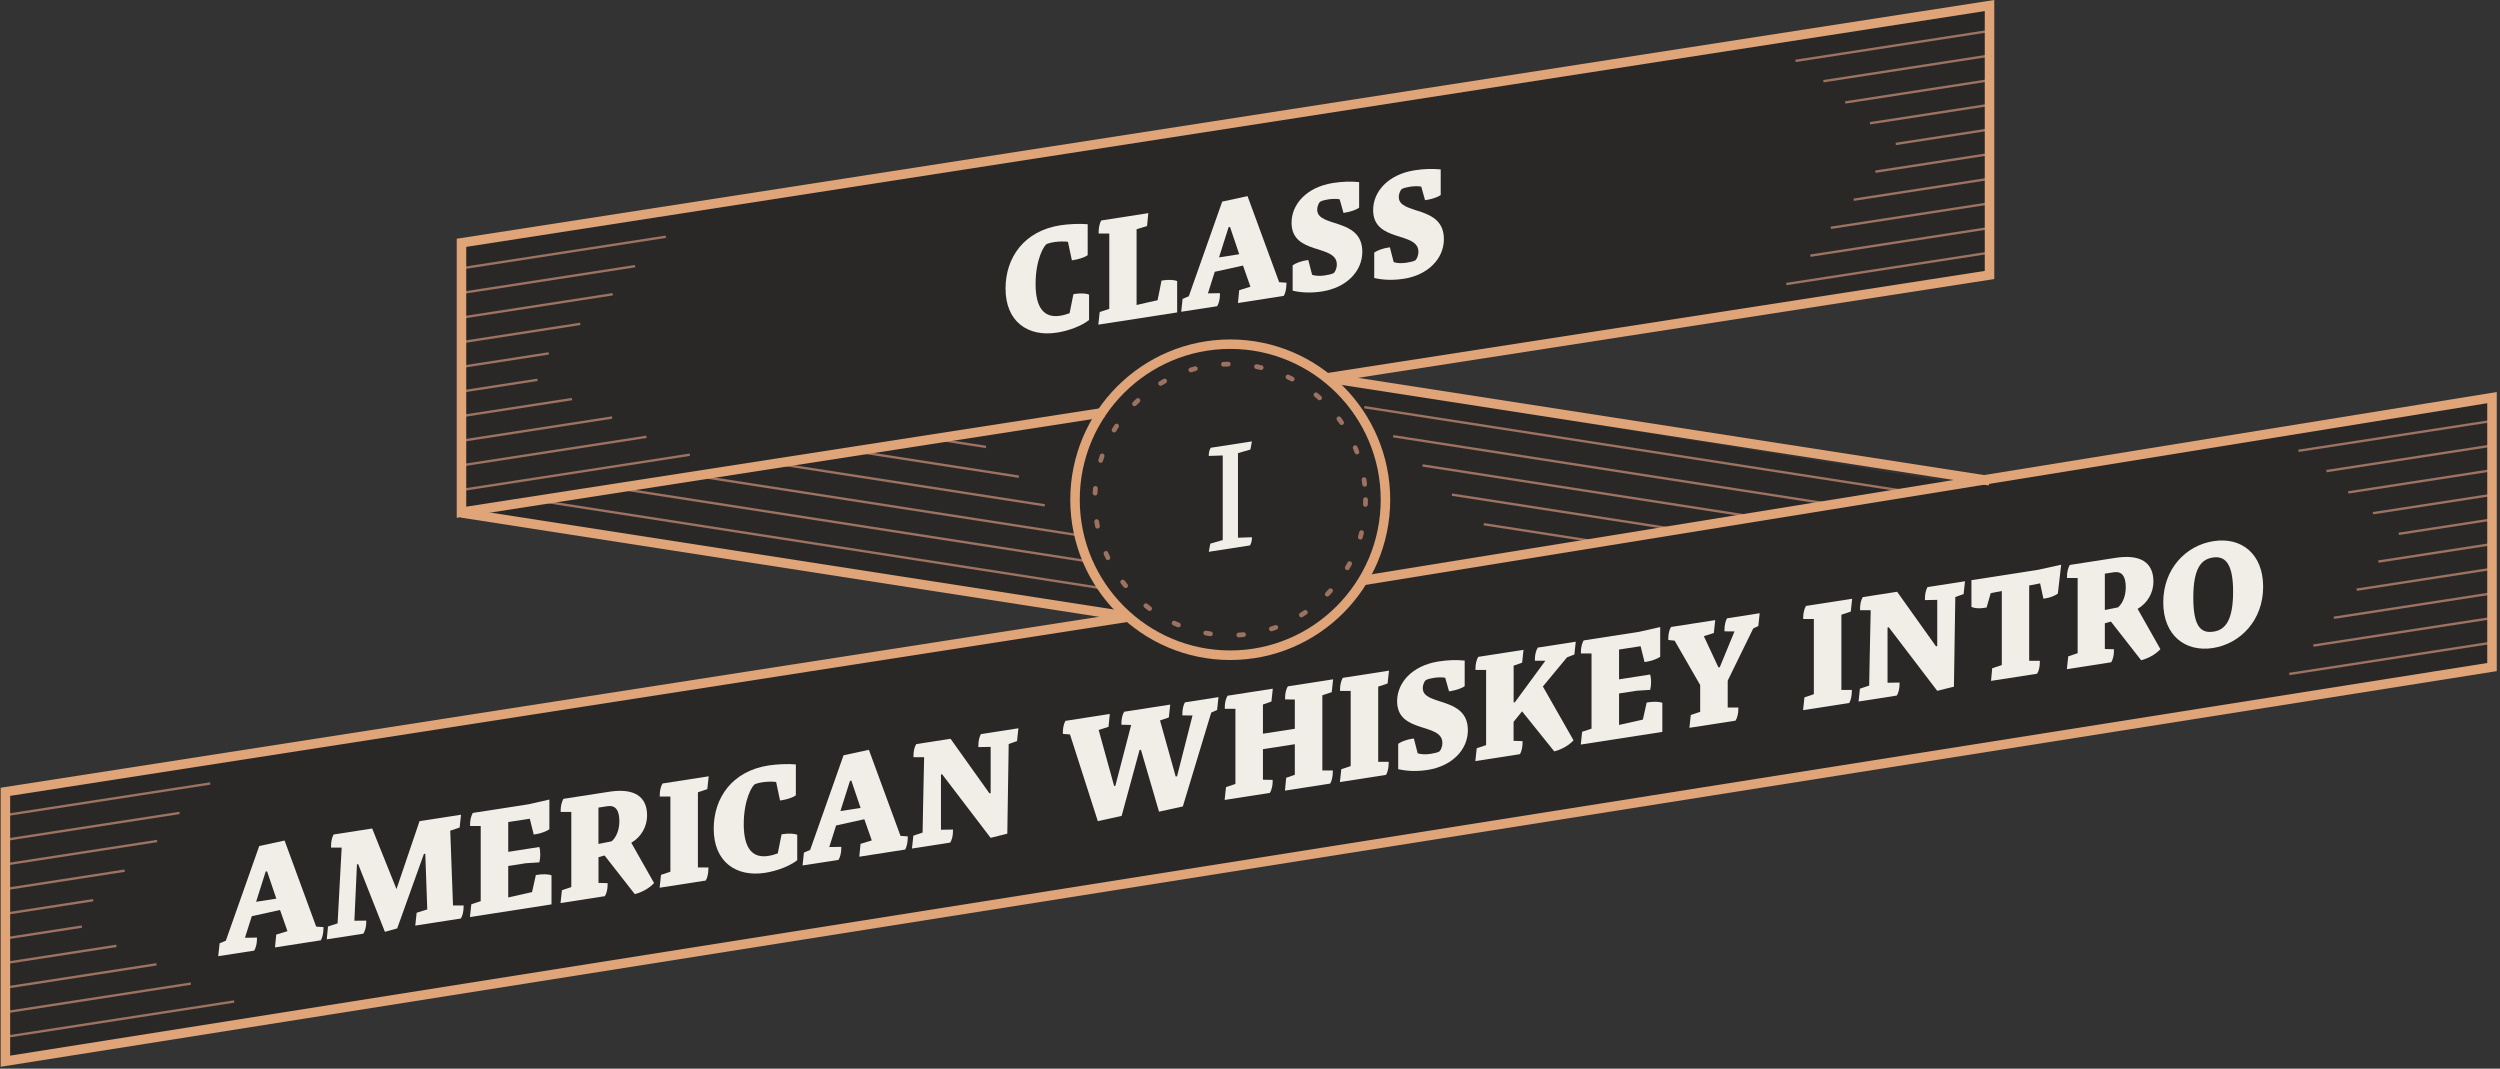 <svg xmlns="http://www.w3.org/2000/svg" fill="none" viewBox="0 0 641 274" height="274" width="641">
<rect x="0" y="0" width="641" height="274" fill="#333333" stroke="none"/>
<g clip-path="url(#clip0_8252_17170)">
<path fill="#292827" d="M504.884 124.448L339.639 97.603V95.835L508.899 69.466V2.842L119.545 63.297L118.511 130.3L236.108 111.977L122.721 131.019L288.537 157.998L2.605 204.056V270.668L637.738 169.994V103.382L504.884 124.448Z"></path>
<path fill="#F1EEE8" d="M270.974 85.288C263.576 86.434 257.821 82.496 257.821 73.987C257.821 66.026 262.566 59.211 271.874 57.761C273.894 57.444 276.899 57.297 278.882 57.492V65.417C278.067 66.014 276.546 66.477 275.378 66.66L274.831 66.745L273.821 61.991C272.884 61.869 271.448 61.893 270.353 62.064C269.647 62.174 268.99 62.32 268.479 62.515C267.737 62.747 265.523 66.489 265.523 72.804C265.523 79.119 267.822 81.57 271.789 80.96C272.604 80.838 273.614 80.558 274.247 80.302L275.22 75.425L275.768 75.34C276.936 75.157 278.457 75.194 279.235 75.547V82.057C277.325 83.557 274.052 84.813 270.986 85.288H270.974Z"></path>
<path fill="#F1EEE8" d="M281.611 83.253L281.964 79.998L284.421 79.193V59.882H281.696V59.443C281.696 58.432 281.927 57.261 282.353 56.53L294.423 54.652L294.107 57.944L291.418 58.785V78.206C293.206 77.767 294.995 77.377 296.796 76.986C297.148 75.292 297.501 73.634 297.806 71.951L298.353 71.866C299.485 71.695 301.042 71.72 301.821 72.073V80.107L281.611 83.24V83.253Z"></path>
<path fill="#F1EEE8" d="M329.824 72.952C329.824 74.001 329.593 75.135 329.167 75.866L317.414 77.695L317.73 74.403L320.614 73.525L318.703 68.088L311.464 69.685L309.712 75.22L312.79 75.171V75.598C312.79 76.646 312.522 77.78 312.084 78.511L302.862 79.938L303.214 76.646L304.808 75.963L313.374 51.691L319.871 50.289L327.975 72.355L329.849 72.489V72.916L329.824 72.952ZM315.37 58.189L315.017 58.238L312.559 65.991L317.742 65.187L315.37 58.177V58.189Z"></path>
<path fill="#F1EEE8" d="M338.99 74.73C336.386 75.132 333.892 75.096 331.434 74.535V68.025C332.249 67.428 333.77 66.916 334.938 66.745L335.449 66.672L336.423 70.463C337.274 70.756 338.491 70.805 339.732 70.609C340.584 70.475 341.411 70.305 341.947 70.024C342.214 69.866 342.762 68.964 342.762 67.793C342.762 62.527 331.154 65.501 331.154 57.114C331.154 52.433 334.926 47.983 341.825 46.91C344.088 46.556 346.376 46.471 348.481 46.691V53.249C347.702 53.835 346.144 54.31 345.013 54.493L344.465 54.578L343.492 51.104C342.786 50.945 341.582 50.97 340.608 51.116C339.757 51.25 339.051 51.433 338.589 51.664C338.236 51.835 337.737 52.737 337.737 53.786C337.737 58.431 349.296 55.736 349.296 64.55C349.296 69.622 345.171 73.767 338.978 74.73H338.99Z"></path>
<path fill="#F1EEE8" d="M359.908 71.476C357.304 71.879 354.81 71.842 352.352 71.281V64.771C353.167 64.174 354.688 63.662 355.856 63.491L356.367 63.418L357.341 67.209C358.192 67.502 359.409 67.551 360.65 67.356C361.502 67.222 362.329 67.051 362.865 66.77C363.132 66.612 363.68 65.71 363.68 64.54C363.68 59.273 352.072 62.248 352.072 53.86C352.072 49.179 355.844 44.729 362.743 43.656C365.006 43.303 367.294 43.217 369.398 43.437V49.995C368.62 50.581 367.062 51.056 365.931 51.239L365.383 51.324L364.41 47.85C363.704 47.691 362.5 47.716 361.526 47.874C360.675 48.008 359.969 48.191 359.506 48.423C359.154 48.593 358.655 49.496 358.655 50.544C358.655 55.189 370.214 52.495 370.214 61.309C370.214 66.38 366.089 70.537 359.896 71.488L359.908 71.476Z"></path>
<path fill="#9E7261" d="M510.134 7.614L460.325 15.305L460.417 15.907L510.226 8.217L510.134 7.614Z"></path>
<path fill="#9E7261" d="M510.119 13.932L467.478 20.516L467.57 21.118L510.212 14.534L510.119 13.932Z"></path>
<path fill="#9E7261" d="M510.127 20.244L473.077 25.965L473.169 26.567L510.219 20.847L510.127 20.244Z"></path>
<path fill="#9E7261" d="M510.077 26.568L479.425 31.301L479.517 31.903L510.17 27.171L510.077 26.568Z"></path>
<path fill="#9E7261" d="M510.122 32.883L486.023 36.603L486.116 37.206L510.214 33.485L510.122 32.883Z"></path>
<path fill="#9E7261" d="M510.068 39.196L480.798 43.715L480.891 44.317L510.161 39.798L510.068 39.196Z"></path>
<path fill="#9E7261" d="M510.12 45.52L475.234 50.906L475.327 51.509L510.213 46.123L510.12 45.52Z"></path>
<path fill="#9E7261" d="M510.065 51.828L469.372 58.111L469.464 58.714L510.158 52.431L510.065 51.828Z"></path>
<path fill="#9E7261" d="M510.069 58.16L464.12 65.254L464.212 65.856L510.161 58.762L510.069 58.16Z"></path>
<path fill="#9E7261" d="M510.124 64.46L457.959 72.522L458.052 73.124L510.216 65.062L510.124 64.46Z"></path>
<path fill="#9E7261" d="M349.858 104.101L349.765 104.703L492.727 126.904L492.821 126.301L349.858 104.101Z"></path>
<path fill="#9E7261" d="M357.254 111.548L357.161 112.15L472.397 130.045L472.49 129.443L357.254 111.548Z"></path>
<path fill="#9E7261" d="M364.782 119.034L364.688 119.637L450.863 133.019L450.956 132.416L364.782 119.034Z"></path>
<path fill="#9E7261" d="M372.323 126.525L372.23 127.127L431.711 136.364L431.805 135.761L372.323 126.525Z"></path>
<path fill="#9E7261" d="M239.532 112.226L239.439 112.828L252.749 114.895L252.842 114.293L239.532 112.226Z"></path>
<path fill="#9E7261" d="M380.482 134.107L380.389 134.709L408.958 139.145L409.051 138.543L380.482 134.107Z"></path>
<path fill="#9E7261" d="M218.94 115.343L218.847 115.945L261.183 122.52L261.276 121.917L218.94 115.343Z"></path>
<path fill="#9E7261" d="M198.307 118.454L198.214 119.057L267.831 129.868L267.925 129.265L198.307 118.454Z"></path>
<path fill="#9E7261" d="M178.506 121.706L178.413 122.309L275.733 137.421L275.826 136.819L178.506 121.706Z"></path>
<path fill="#9E7261" d="M158.164 124.868L158.071 125.471L278.285 144.139L278.378 143.536L158.164 124.868Z"></path>
<path fill="#9E7261" d="M137.857 128.028L137.764 128.631L281.757 151.013L281.85 150.41L137.857 128.028Z"></path>
<path fill="#DFA478" d="M340.452 95.678L340.08 98.088L509.939 124.465L510.312 122.056L340.452 95.678Z"></path>
<path fill="#DFA478" d="M118.515 130.303L118.143 132.713L287.338 159.012L287.71 156.602L118.515 130.303Z"></path>
<path fill="#9E7261" d="M170.664 60.398L118.475 68.463L118.567 69.065L170.756 61L170.664 60.398Z"></path>
<path fill="#9E7261" d="M162.799 67.937L118.475 74.787L118.567 75.39L162.892 68.54L162.799 67.937Z"></path>
<path fill="#9E7261" d="M157.057 75.144L118.468 81.107L118.561 81.71L157.149 75.746L157.057 75.144Z"></path>
<path fill="#9E7261" d="M148.728 82.74L118.461 87.418L118.554 88.02L148.821 83.343L148.728 82.74Z"></path>
<path fill="#9E7261" d="M140.659 90.31L118.461 93.74L118.554 94.343L140.752 90.912L140.659 90.31Z"></path>
<path fill="#9E7261" d="M137.756 97.082L118.468 100.062L118.561 100.665L137.849 97.684L137.756 97.082Z"></path>
<path fill="#9E7261" d="M146.612 102.017L118.461 106.367L118.554 106.97L146.704 102.619L146.612 102.017Z"></path>
<path fill="#9E7261" d="M156.893 106.752L118.461 112.691L118.554 113.294L156.986 107.355L156.893 106.752Z"></path>
<path fill="#9E7261" d="M165.703 111.694L118.468 118.994L118.561 119.597L165.795 112.297L165.703 111.694Z"></path>
<path fill="#9E7261" d="M176.814 116.288L118.468 125.305L118.561 125.907L176.906 116.89L176.814 116.288Z"></path>
<path fill="#F1EEE8" d="M320.993 138.017C320.993 138.603 320.799 139.419 320.482 139.846L309.933 141.48L310.322 139.395L313.51 138.468V116.78L309.933 116.902V116.634C309.933 116.049 310.128 115.232 310.444 114.805L320.993 113.172L320.604 115.257L317.416 116.183V137.871L320.993 137.749V138.017Z"></path>
<path fill="#DFA478" d="M315.434 169.226C292.815 169.226 274.418 150.793 274.418 128.129C274.418 105.466 292.815 87.033 315.434 87.033C338.053 87.033 356.45 105.466 356.45 128.129C356.45 150.793 338.053 169.226 315.434 169.226ZM315.434 89.459C294.153 89.459 276.851 106.807 276.851 128.117C276.851 149.427 294.165 166.775 315.434 166.775C336.702 166.775 354.016 149.427 354.016 128.117C354.016 106.807 336.702 89.459 315.434 89.459Z"></path>
<path fill="#9E7261" d="M317.626 163.422C317.31 163.422 317.042 163.178 317.018 162.849C316.993 162.507 317.249 162.227 317.59 162.203C317.991 162.178 318.38 162.142 318.782 162.105C319.111 162.069 319.415 162.312 319.451 162.654C319.488 162.983 319.244 163.288 318.904 163.324C318.49 163.361 318.089 163.397 317.675 163.422C317.663 163.422 317.65 163.422 317.638 163.422H317.626ZM310.35 163.117C310.35 163.117 310.289 163.117 310.265 163.117C309.851 163.056 309.45 162.995 309.048 162.91C308.72 162.849 308.501 162.532 308.562 162.203C308.622 161.874 308.939 161.654 309.267 161.715C309.657 161.788 310.046 161.849 310.447 161.91C310.776 161.959 311.007 162.264 310.958 162.605C310.91 162.91 310.654 163.129 310.362 163.129L310.35 163.117ZM325.973 161.861C325.717 161.861 325.474 161.691 325.389 161.435C325.292 161.118 325.462 160.776 325.778 160.667C326.155 160.545 326.533 160.423 326.91 160.289C327.226 160.179 327.579 160.337 327.688 160.654C327.798 160.971 327.64 161.325 327.323 161.435C326.934 161.569 326.545 161.703 326.155 161.837C326.095 161.861 326.034 161.861 325.973 161.861ZM302.161 160.862C302.088 160.862 302.003 160.849 301.93 160.813C301.553 160.654 301.164 160.484 300.787 160.313C300.482 160.179 300.349 159.813 300.482 159.508C300.616 159.204 300.981 159.07 301.285 159.204C301.65 159.374 302.015 159.533 302.381 159.679C302.685 159.813 302.843 160.167 302.709 160.472C302.612 160.703 302.381 160.849 302.149 160.849L302.161 160.862ZM333.687 158.289C333.48 158.289 333.285 158.192 333.164 157.997C332.981 157.716 333.079 157.338 333.358 157.156C333.699 156.948 334.028 156.729 334.356 156.509C334.636 156.327 335.013 156.4 335.196 156.68C335.378 156.961 335.305 157.338 335.025 157.521C334.685 157.753 334.332 157.972 333.991 158.192C333.894 158.253 333.784 158.289 333.675 158.289H333.687ZM294.776 156.656C294.654 156.656 294.52 156.619 294.411 156.534C294.082 156.29 293.754 156.034 293.425 155.778C293.158 155.571 293.121 155.181 293.328 154.925C293.535 154.656 293.924 154.62 294.18 154.827C294.496 155.071 294.812 155.315 295.129 155.559C295.396 155.754 295.457 156.144 295.25 156.412C295.129 156.57 294.946 156.656 294.764 156.656H294.776ZM340.306 152.962C340.148 152.962 340.002 152.901 339.88 152.791C339.637 152.56 339.637 152.169 339.88 151.926C340.16 151.645 340.428 151.353 340.695 151.048C340.927 150.804 341.304 150.78 341.559 151.011C341.803 151.243 341.827 151.621 341.596 151.877C341.316 152.182 341.036 152.486 340.744 152.779C340.622 152.901 340.464 152.962 340.306 152.962ZM288.619 150.792C288.449 150.792 288.266 150.719 288.145 150.572C287.889 150.255 287.622 149.926 287.378 149.597C287.171 149.329 287.22 148.951 287.488 148.744C287.755 148.536 288.133 148.585 288.339 148.853C288.583 149.17 288.826 149.487 289.082 149.792C289.301 150.048 289.252 150.438 288.996 150.646C288.887 150.743 288.741 150.78 288.607 150.78L288.619 150.792ZM345.441 146.184C345.331 146.184 345.234 146.159 345.136 146.098C344.844 145.928 344.747 145.55 344.917 145.269C345.124 144.928 345.307 144.574 345.501 144.221C345.66 143.928 346.025 143.806 346.329 143.977C346.621 144.135 346.742 144.501 346.584 144.806C346.39 145.172 346.183 145.537 345.976 145.891C345.866 146.086 345.66 146.196 345.453 146.196L345.441 146.184ZM284.069 143.611C283.838 143.611 283.619 143.477 283.521 143.258C283.351 142.88 283.181 142.514 283.01 142.136C282.876 141.831 283.01 141.466 283.327 141.332C283.631 141.197 283.996 141.332 284.13 141.649C284.288 142.014 284.446 142.38 284.616 142.734C284.762 143.038 284.628 143.404 284.324 143.55C284.239 143.587 284.154 143.611 284.069 143.611ZM348.787 138.345C348.787 138.345 348.677 138.345 348.616 138.32C348.288 138.223 348.105 137.894 348.203 137.564C348.312 137.187 348.409 136.796 348.507 136.406C348.592 136.077 348.92 135.882 349.249 135.967C349.577 136.053 349.772 136.382 349.687 136.711C349.59 137.113 349.48 137.516 349.371 137.906C349.298 138.174 349.054 138.345 348.787 138.345ZM281.404 135.529C281.124 135.529 280.869 135.334 280.808 135.041C280.723 134.639 280.65 134.224 280.589 133.822C280.54 133.493 280.759 133.176 281.088 133.127C281.428 133.078 281.733 133.298 281.781 133.627C281.842 134.017 281.915 134.419 281.988 134.809C282.049 135.138 281.842 135.455 281.514 135.529C281.477 135.529 281.428 135.529 281.392 135.529H281.404ZM350.101 129.945C350.101 129.945 350.088 129.945 350.076 129.945C349.736 129.945 349.48 129.652 349.492 129.311C349.504 128.909 349.517 128.519 349.517 128.116C349.517 127.775 349.784 127.507 350.125 127.507C350.466 127.507 350.733 127.775 350.733 128.116C350.733 128.531 350.733 128.945 350.709 129.36C350.709 129.689 350.429 129.945 350.101 129.945ZM280.771 127.044H280.747C280.406 127.031 280.151 126.739 280.163 126.41C280.187 125.995 280.212 125.581 280.248 125.178C280.273 124.837 280.577 124.593 280.905 124.618C281.246 124.642 281.489 124.935 281.465 125.276C281.428 125.678 281.404 126.068 281.392 126.471C281.38 126.8 281.112 127.056 280.784 127.056L280.771 127.044ZM349.906 124.788C349.602 124.788 349.334 124.557 349.298 124.252C349.249 123.849 349.2 123.459 349.139 123.069C349.091 122.74 349.322 122.423 349.65 122.374C349.979 122.326 350.295 122.557 350.344 122.886C350.405 123.289 350.454 123.703 350.502 124.118C350.539 124.447 350.295 124.752 349.967 124.788C349.942 124.788 349.918 124.788 349.894 124.788H349.906ZM282.207 118.656C282.207 118.656 282.085 118.656 282.037 118.632C281.72 118.534 281.538 118.193 281.635 117.876C281.757 117.474 281.879 117.083 282.012 116.693C282.122 116.376 282.463 116.206 282.779 116.315C283.095 116.425 283.266 116.766 283.156 117.083C283.022 117.461 282.901 117.839 282.791 118.229C282.718 118.498 282.475 118.668 282.207 118.668V118.656ZM347.923 116.51C347.679 116.51 347.448 116.364 347.351 116.12C347.205 115.742 347.059 115.377 346.913 115.011C346.779 114.694 346.925 114.34 347.241 114.219C347.546 114.084 347.911 114.231 348.032 114.548C348.19 114.926 348.336 115.316 348.482 115.694C348.604 116.011 348.446 116.364 348.13 116.474C348.057 116.498 347.984 116.51 347.911 116.51H347.923ZM285.65 110.878C285.541 110.878 285.431 110.854 285.334 110.793C285.042 110.622 284.957 110.244 285.127 109.952C285.334 109.598 285.553 109.245 285.784 108.903C285.967 108.623 286.344 108.537 286.624 108.72C286.904 108.903 286.989 109.281 286.806 109.562C286.587 109.903 286.381 110.232 286.174 110.586C286.064 110.781 285.857 110.878 285.65 110.878ZM343.993 108.976C343.798 108.976 343.616 108.879 343.494 108.708C343.263 108.379 343.031 108.062 342.8 107.733C342.593 107.465 342.654 107.087 342.922 106.879C343.19 106.672 343.567 106.733 343.774 107.001C344.017 107.331 344.26 107.672 344.492 108.013C344.686 108.294 344.613 108.672 344.333 108.867C344.224 108.94 344.102 108.976 343.993 108.976ZM290.882 104.161C290.724 104.161 290.566 104.1 290.457 103.978C290.213 103.734 290.213 103.356 290.457 103.112C290.749 102.82 291.041 102.527 291.345 102.247C291.588 102.015 291.977 102.027 292.209 102.271C292.44 102.515 292.428 102.905 292.184 103.137C291.892 103.405 291.6 103.685 291.32 103.966C291.199 104.088 291.041 104.149 290.895 104.149L290.882 104.161ZM338.347 102.625C338.201 102.625 338.055 102.576 337.946 102.478C337.641 102.21 337.337 101.954 337.033 101.698C336.777 101.479 336.741 101.101 336.948 100.845C337.167 100.589 337.544 100.54 337.8 100.76C338.116 101.028 338.432 101.284 338.749 101.564C339.004 101.784 339.028 102.174 338.809 102.43C338.688 102.564 338.517 102.637 338.347 102.637V102.625ZM297.574 98.919C297.368 98.919 297.173 98.809 297.051 98.626C296.881 98.334 296.966 97.968 297.258 97.785C297.611 97.578 297.964 97.37 298.329 97.163C298.621 97.005 298.998 97.102 299.156 97.407C299.314 97.7 299.217 98.078 298.913 98.236C298.56 98.431 298.219 98.626 297.879 98.833C297.781 98.894 297.672 98.919 297.562 98.919H297.574ZM331.327 97.822C331.229 97.822 331.132 97.797 331.047 97.748C330.694 97.566 330.341 97.383 329.976 97.212C329.672 97.066 329.538 96.7 329.684 96.395C329.83 96.09 330.195 95.956 330.499 96.103C330.876 96.285 331.241 96.468 331.606 96.651C331.911 96.81 332.02 97.175 331.862 97.468C331.752 97.675 331.546 97.797 331.327 97.797V97.822ZM305.325 95.456C305.069 95.456 304.826 95.286 304.741 95.03C304.644 94.713 304.826 94.371 305.142 94.274C305.532 94.152 305.933 94.042 306.335 93.933C306.663 93.847 306.992 94.042 307.077 94.359C307.162 94.688 306.968 95.017 306.651 95.103C306.262 95.2 305.885 95.31 305.508 95.432C305.447 95.444 305.386 95.456 305.325 95.456ZM323.357 94.871C323.357 94.871 323.26 94.871 323.223 94.859C322.834 94.774 322.444 94.688 322.055 94.603C321.727 94.542 321.508 94.213 321.581 93.884C321.641 93.555 321.958 93.335 322.298 93.408C322.7 93.494 323.101 93.579 323.503 93.664C323.831 93.737 324.038 94.067 323.953 94.396C323.892 94.676 323.637 94.871 323.357 94.871ZM313.696 94.006C313.38 94.006 313.1 93.75 313.088 93.421C313.076 93.079 313.331 92.799 313.672 92.787C314.085 92.762 314.499 92.75 314.913 92.75C315.254 92.75 315.521 93.018 315.533 93.347C315.533 93.689 315.266 93.957 314.937 93.969C314.536 93.969 314.134 93.993 313.745 94.006H313.72H313.696Z"></path>
<path fill="#DFA478" d="M117.108 132.761V61.212L511.329 0V71.55L340.439 98.077L340.062 95.676L508.895 69.465V2.841L119.542 63.296V129.908L282.875 104.551L283.24 106.965L117.108 132.761Z"></path>
<path fill="#9E7261" d="M639.094 107.597L589.285 115.287L589.377 115.89L639.186 108.199L639.094 107.597Z"></path>
<path fill="#9E7261" d="M639.094 113.903L596.452 120.486L596.544 121.089L639.186 114.505L639.094 113.903Z"></path>
<path fill="#9E7261" d="M639.101 120.227L602.051 125.947L602.143 126.55L639.194 120.829L639.101 120.227Z"></path>
<path fill="#9E7261" d="M639.037 126.549L608.385 131.281L608.477 131.884L639.13 127.151L639.037 126.549Z"></path>
<path fill="#9E7261" d="M639.089 132.855L614.99 136.576L615.082 137.179L639.181 133.458L639.089 132.855Z"></path>
<path fill="#9E7261" d="M639.029 139.168L609.759 143.688L609.851 144.29L639.121 139.771L639.029 139.168Z"></path>
<path fill="#9E7261" d="M639.08 145.503L604.194 150.889L604.287 151.491L639.173 146.105L639.08 145.503Z"></path>
<path fill="#9E7261" d="M639.04 151.811L598.346 158.094L598.438 158.696L639.132 152.413L639.04 151.811Z"></path>
<path fill="#9E7261" d="M639.029 158.132L593.08 165.227L593.173 165.829L639.122 158.735L639.029 158.132Z"></path>
<path fill="#9E7261" d="M639.084 164.442L586.919 172.504L587.012 173.106L639.176 165.045L639.084 164.442Z"></path>
<path fill="#F1EEE8" d="M82.919 238.179C82.919 239.227 82.688 240.361 82.262 241.093L70.508 242.921L70.825 239.63L73.708 238.752L71.798 233.315L64.558 234.912L62.806 240.446L65.885 240.398V240.824C65.885 241.873 65.617 243.007 65.179 243.738L55.956 245.164L56.309 241.873L57.903 241.19L66.469 216.918L72.966 215.516L81.069 237.582L82.943 237.716V238.142L82.919 238.179ZM68.476 223.415L68.123 223.464L65.666 231.218L70.849 230.413L68.476 223.403V223.415Z"></path>
<path fill="#F1EEE8" d="M118.862 232.592C118.862 233.64 118.631 234.774 118.157 235.506L106.476 237.322L106.829 234.031L109.554 233.177C109.396 228.484 109.043 218.901 109.043 218.901L108.69 218.95L101.84 238.041L98.689 238.919L91.839 221.571L91.522 221.62L90.865 236.079L93.907 236.042V236.469C93.907 237.517 93.639 238.651 93.165 239.395L83.784 240.845L84.1 237.554L86.558 236.749L87.605 217.317H84.879V216.878C84.879 215.829 85.11 214.696 85.536 213.964L95.428 212.428L101.658 227.959L107.571 210.538L118.205 208.893L117.852 212.184L115.443 212.989C115.443 212.989 115.906 225.753 116.149 232.153H118.874V232.592H118.862Z"></path>
<path fill="#F1EEE8" d="M120.492 235.152L120.845 231.861L123.254 231.056V211.782H120.529V211.343C120.529 210.295 120.797 209.161 121.235 208.43L135.483 206.223L140.86 205.004V212.611C140.082 213.196 138.524 213.721 137.393 213.891L136.845 213.977L135.835 209.917L130.311 210.77V218.414L138.293 217.171C138.451 217.731 138.524 218.426 138.524 219.085C138.524 219.743 138.451 220.426 138.293 221.108L134.862 221.328L130.311 222.035V230.105L136.419 228.728L137.393 224.363L137.94 224.278C139.072 224.107 140.629 224.095 141.408 224.437V231.885L120.505 235.128L120.492 235.152Z"></path>
<path fill="#F1EEE8" d="M162.762 229.254L155.012 219.343L153.454 219.782V226.377L155.79 226.438V226.865C155.79 227.999 155.523 229.096 155.085 229.779L143.72 231.546L144.073 228.255L146.482 227.45V208.176H143.757V207.737C143.757 206.689 144.025 205.555 144.463 204.823L156.18 203.007C162.604 202.007 165.914 204.189 165.914 209.102C165.914 211.87 164.478 214.552 161.862 216.088L167.702 226.414C166.461 227.779 164.514 228.815 162.762 229.254ZM155.705 206.713L153.442 207.067V216.393L156.825 215.71C158.066 214.662 158.808 212.674 158.808 210.565C158.808 207.639 157.762 206.396 155.693 206.713H155.705Z"></path>
<path fill="#F1EEE8" d="M181.623 222.854C181.623 223.903 181.392 225.036 180.966 225.768L169.127 227.609L169.48 224.317L171.889 223.512V204.238H169.163V203.799C169.163 202.751 169.431 201.617 169.869 200.886L181.708 199.045L181.355 202.337L178.946 203.141V222.415H181.635V222.854H181.623Z"></path>
<path fill="#F1EEE8" d="M196.161 223.792C188.763 224.938 182.996 221 182.996 212.491C182.996 204.53 187.741 197.715 197.049 196.264C199.069 195.948 202.074 195.801 204.057 195.996V203.92C203.242 204.518 201.721 204.981 200.553 205.164L200.006 205.249L198.996 200.495C198.059 200.373 196.623 200.397 195.528 200.568C194.822 200.678 194.165 200.824 193.654 201.019C192.912 201.251 190.698 204.993 190.698 211.308C190.698 217.623 192.997 220.074 196.964 219.464C197.779 219.342 198.789 219.062 199.422 218.806L200.395 213.929L200.943 213.844C202.111 213.661 203.632 213.698 204.41 214.051V220.561C202.5 222.061 199.227 223.317 196.161 223.792Z"></path>
<path fill="#F1EEE8" d="M232.736 214.915C232.736 215.964 232.505 217.097 232.079 217.829L220.325 219.658L220.641 216.366L223.525 215.488L221.615 210.051L214.375 211.648L212.623 217.183L215.701 217.134V217.561C215.701 218.609 215.434 219.743 214.996 220.474L205.773 221.901L206.126 218.609L207.72 217.926L216.285 193.654L222.783 192.252L230.886 214.318L232.76 214.452V214.879L232.736 214.915ZM218.293 200.152L217.94 200.201L215.482 207.954L220.654 207.149L218.281 200.14L218.293 200.152Z"></path>
<path fill="#F1EEE8" d="M260.768 190.01L258.627 190.766L258.274 213.758L253.991 214.819L241.568 198.531L241.264 198.58V212.746L244.342 212.698V213.124C244.342 214.258 244.075 215.355 243.637 216.038L233.83 217.562L234.183 214.27L236.555 213.478C236.555 213.478 236.787 200.604 236.945 194.143H234.219V193.704C234.219 192.655 234.45 191.522 234.925 190.79L243.722 189.425L253.687 203.408L254.003 203.359V191.497L250.852 191.558V191.131C250.852 190.083 251.083 188.949 251.509 188.218L261.121 186.73L260.768 190.022V190.01Z"></path>
<path fill="#F1EEE8" d="M312.078 182.036L310.557 182.706L303.281 206.771L297.173 208.113L292.538 192.252L292.185 192.301L287.586 209.198L281.478 210.539L274.348 188.314L272.522 188.168V187.741C272.522 186.693 272.754 185.559 273.18 184.828L284.544 183.06L284.227 186.351L281.697 187.168L285.663 201.529L285.979 201.481L290.031 185.876L287.537 185.827V185.4C287.537 184.352 287.768 183.218 288.243 182.487L300.045 180.658L299.692 183.95L297.429 184.73L301.444 199.091L301.797 199.042L305.764 183.45L303.16 183.426V182.999C303.16 181.95 303.391 180.817 303.817 180.085L312.419 178.744L312.066 182.036H312.078Z"></path>
<path fill="#F1EEE8" d="M341.726 197.997C341.726 199.046 341.495 200.179 341.069 200.911L329.462 202.715L329.778 199.424L331.993 198.656V190.817L323.816 192.085V199.923L326.31 199.96V200.387C326.31 201.435 326.043 202.569 325.605 203.3L313.997 205.105L314.35 201.813L316.759 201.008V181.734H314.034V181.295C314.034 180.247 314.301 179.113 314.739 178.382L326.347 176.577L325.994 179.869L323.816 180.637V188.122L331.993 186.855V179.369L329.498 179.32V178.894C329.498 177.845 329.729 176.712 330.204 175.98L341.812 174.176L341.459 177.467L339.05 178.272V197.546H341.739V197.985L341.726 197.997Z"></path>
<path fill="#F1EEE8" d="M356.049 195.764C356.049 196.813 355.817 197.946 355.392 198.678L343.553 200.519L343.906 197.227L346.315 196.423V177.148H343.589V176.71C343.589 175.661 343.857 174.527 344.295 173.796L356.134 171.955L355.781 175.247L353.372 176.051V195.325H356.061V195.764H356.049Z"></path>
<path fill="#F1EEE8" d="M366.055 197.41C363.451 197.812 360.957 197.776 358.499 197.215V190.705C359.314 190.107 360.835 189.595 362.003 189.425L362.514 189.351L363.488 193.143C364.339 193.435 365.556 193.484 366.797 193.289C367.649 193.155 368.476 192.984 369.012 192.704C369.279 192.546 369.827 191.643 369.827 190.473C369.827 185.207 358.219 188.181 358.219 179.794C358.219 175.112 361.991 170.663 368.89 169.59C371.153 169.236 373.441 169.151 375.545 169.37V175.929C374.767 176.514 373.209 176.99 372.078 177.173L371.53 177.258L370.557 173.783C369.851 173.625 368.647 173.649 367.673 173.796C366.822 173.93 366.116 174.113 365.653 174.344C365.301 174.515 364.802 175.417 364.802 176.465C364.802 181.11 376.361 178.416 376.361 187.23C376.361 192.302 372.236 196.447 366.043 197.41H366.055Z"></path>
<path fill="#F1EEE8" d="M403.658 167.823L401.784 168.542L395.591 176.015L403.451 189.816C402.319 191.083 400.336 192.205 398.511 192.656L390.262 182.391L388.084 185.073V189.95L390.383 190.023V190.45C390.383 191.498 390.152 192.632 389.726 193.363L378.277 195.143L378.63 191.851L381.039 191.047V171.773H378.313V171.334C378.313 170.285 378.581 169.152 379.019 168.42L390.627 166.616L390.274 169.908L388.096 170.676V180.111L388.412 180.063L396.236 169.408H393.547V168.969C393.547 167.92 393.815 166.787 394.289 166.043L404.023 164.531L403.67 167.823H403.658Z"></path>
<path fill="#F1EEE8" d="M405.307 190.924L405.66 187.632L408.069 186.828V167.554H405.343V167.115C405.343 166.066 405.611 164.933 406.049 164.201L420.297 161.995L425.675 160.775V168.383C424.896 168.968 423.339 169.492 422.207 169.663L421.659 169.748L420.65 165.688L415.126 166.542V174.186L423.107 172.942C423.266 173.503 423.339 174.198 423.339 174.856C423.339 175.514 423.266 176.197 423.107 176.88L419.676 177.099L415.126 177.806V185.877L421.234 184.499L422.207 180.135L422.755 180.05C423.886 179.879 425.444 179.867 426.222 180.208V187.657L405.319 190.9L405.307 190.924Z"></path>
<path fill="#F1EEE8" d="M450.857 160.498L449.53 161.132L442.984 174.517V181.418H445.71V181.856C445.71 182.905 445.442 184.039 445.004 184.77L433.165 186.611L433.518 183.319L435.927 182.515V175.651L429.381 164.265L427.751 164.094V163.667C427.751 162.534 428.019 161.436 428.457 160.754L439.784 158.998L439.432 162.29L436.864 163.119L440.6 171.116L440.952 171.067L444.724 161.9L442.157 161.875V161.449C442.157 160.4 442.388 159.266 442.814 158.535L451.185 157.23L450.832 160.522L450.857 160.498Z"></path>
<path fill="#F1EEE8" d="M474.804 177.331C474.804 178.379 474.573 179.513 474.147 180.244L462.309 182.085L462.661 178.794L465.071 177.989V158.715H462.345V158.276C462.345 157.228 462.613 156.094 463.051 155.362L474.89 153.521L474.537 156.813L472.128 157.618V176.892H474.817V177.331H474.804Z"></path>
<path fill="#F1EEE8" d="M503.482 152.317L501.34 153.072L500.987 176.065L496.705 177.125L484.282 160.838L483.965 160.887V175.053L487.044 175.004V175.431C487.044 176.565 486.776 177.662 486.338 178.345L476.531 179.868L476.884 176.577L479.257 175.784C479.257 175.784 479.488 162.911 479.646 156.449H476.921V156.01C476.921 154.962 477.152 153.828 477.626 153.097L486.423 151.731L496.388 165.715L496.705 165.666V153.804L493.553 153.865V153.438C493.553 152.39 493.784 151.256 494.21 150.524L503.822 149.037L503.47 152.329L503.482 152.317Z"></path>
<path fill="#F1EEE8" d="M527.633 152.193C526.818 152.79 525.613 153.254 524.445 153.424L523.934 153.497L523.082 149.572C522.145 149.755 520.624 150.035 520.284 150.12V169.431H523.009V169.87C523.009 170.882 522.778 172.052 522.303 172.747L510.501 174.576L510.805 171.333L513.263 170.528V151.535C512.29 151.73 510.769 151.998 510.416 152.095L509.37 155.765L508.627 155.875C507.459 156.058 506.255 155.972 505.476 155.619V148.755L522.571 146.097L528.484 144.793L527.633 152.181V152.193Z"></path>
<path fill="#F1EEE8" d="M548.988 169.284L541.238 159.372L539.68 159.811V166.406L542.016 166.467V166.894C542.016 168.028 541.749 169.125 541.311 169.808L529.946 171.576L530.299 168.284L532.708 167.479V148.205H529.983V147.766C529.983 146.718 530.25 145.584 530.688 144.853L542.406 143.036C548.83 142.036 552.139 144.219 552.139 149.132C552.139 151.899 550.704 154.581 548.088 156.117L553.928 166.443C552.687 167.808 550.74 168.845 548.988 169.284ZM541.943 146.73L539.68 147.084V156.41L543.063 155.727C544.304 154.679 545.046 152.692 545.046 150.582C545.046 147.657 544 146.413 541.931 146.73H541.943Z"></path>
<path fill="#F1EEE8" d="M567.386 166.153C560.341 167.25 554.659 162.947 554.659 154.438C554.659 145.928 560.377 139.857 567.544 138.748C574.625 137.65 580.271 141.917 580.271 150.463C580.271 159.009 574.467 165.056 567.386 166.153ZM567.349 142.954C564.502 143.392 562.361 145.526 562.361 153.243C562.361 160.96 564.502 162.423 567.58 161.947C570.501 161.496 572.569 159.18 572.569 151.658C572.569 144.136 570.306 142.49 567.349 142.954Z"></path>
<path fill="#9E7261" d="M53.848 200.581L1.659 208.646L1.752 209.249L53.94 201.184L53.848 200.581Z"></path>
<path fill="#9E7261" d="M45.983 208.134L1.659 214.984L1.752 215.587L46.076 208.737L45.983 208.134Z"></path>
<path fill="#9E7261" d="M40.24 215.328L1.652 221.291L1.744 221.893L40.333 215.93L40.24 215.328Z"></path>
<path fill="#9E7261" d="M31.912 222.938L1.645 227.615L1.738 228.218L32.005 223.54L31.912 222.938Z"></path>
<path fill="#9E7261" d="M23.843 230.509L1.645 233.939L1.738 234.542L23.936 231.111L23.843 230.509Z"></path>
<path fill="#9E7261" d="M20.94 237.279L1.652 240.26L1.744 240.862L21.033 237.881L20.94 237.279Z"></path>
<path fill="#9E7261" d="M29.796 242.216L1.645 246.566L1.738 247.169L29.888 242.818L29.796 242.216Z"></path>
<path fill="#9E7261" d="M40.077 246.947L1.645 252.887L1.738 253.489L40.17 247.55L40.077 246.947Z"></path>
<path fill="#9E7261" d="M48.886 251.894L1.652 259.193L1.744 259.796L48.979 252.496L48.886 251.894Z"></path>
<path fill="#9E7261" d="M59.998 256.485L1.652 265.502L1.744 266.104L60.09 257.088L59.998 256.485Z"></path>
<path fill="#DFA478" d="M0.168 273.52V201.97L289.117 156.997L289.494 159.411L2.601 204.055V270.667L637.734 169.993V103.381L349.637 150.048L349.248 147.634L640.168 100.516V172.077L0.168 273.52Z"></path>
</g>
<defs>
<clipPath id="clip0_8252_17170">
<rect transform="translate(0.172)" fill="white" height="273.52" width="640"></rect>
</clipPath>
</defs>
</svg>

